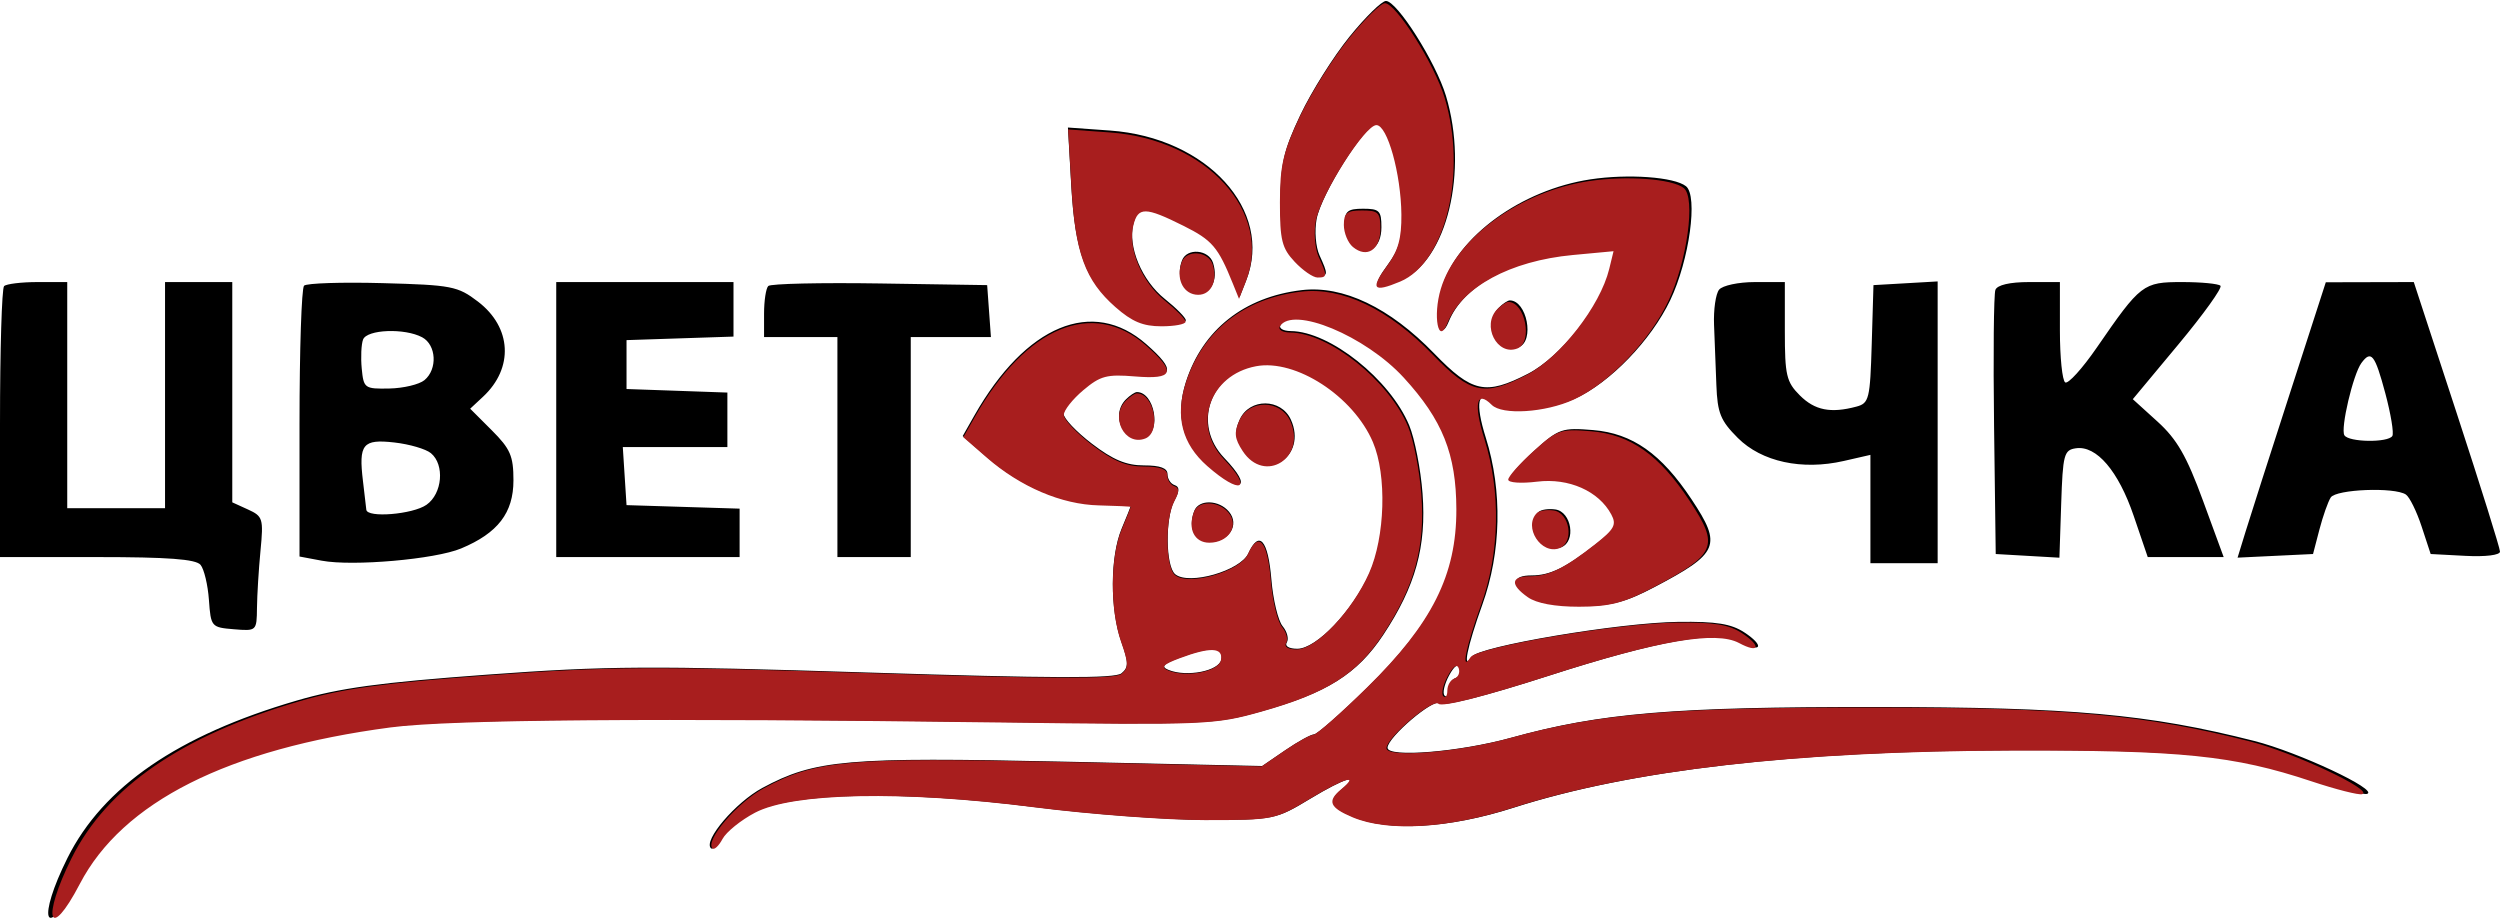 <?xml version="1.0" encoding="UTF-8"?> <svg xmlns="http://www.w3.org/2000/svg" width="657" height="242" viewBox="0 0 657 242" fill="none"> <path fill-rule="evenodd" clip-rule="evenodd" d="M354.615 9.685C350.425 14.869 344.642 24.081 341.764 30.156C337.372 39.427 336.532 43.052 336.532 52.716C336.532 62.693 337.052 64.786 340.426 68.375C342.568 70.656 345.278 72.52 346.449 72.52C349.039 72.52 349.063 72.127 346.771 67.098C345.765 64.892 345.426 60.666 346.004 57.578C347.29 50.731 358.932 32.369 361.989 32.369C364.89 32.369 368.477 45.192 368.58 55.92C368.64 62.176 367.737 65.46 364.903 69.295C360.269 75.569 361.07 76.597 368.253 73.597C380.234 68.59 385.963 45.002 380.003 25.204C377.333 16.339 367.157 0.244 364.225 0.254C363.13 0.257 358.806 4.5 354.615 9.685ZM281.512 48.598C282.515 66.111 285.151 73.304 293.141 80.318C297.523 84.166 300.411 85.369 305.264 85.369C308.768 85.369 311.633 84.828 311.633 84.164C311.633 83.501 309.166 80.991 306.149 78.585C300.076 73.739 296.341 64.823 297.857 58.784C299.096 53.85 300.985 53.864 311.053 58.88C318.692 62.686 320.202 64.45 324.116 74.126L325.742 78.142L327.522 73.621C334.721 55.345 317.23 36.135 291.724 34.306L280.65 33.511L281.512 48.598ZM417.95 47.136C399.811 49.892 382.983 62.144 378.977 75.513C376.832 82.671 378.329 90.505 380.708 84.566C384.517 75.053 397.265 68.136 413.833 66.588L424.554 65.587L423.415 70.259C421.023 80.069 410.371 93.696 401.567 98.213C390.406 103.938 386.869 103.174 376.904 92.888C365.2 80.806 352.962 74.957 342.08 76.245C326.96 78.036 316.049 86.676 311.673 100.329C308.848 109.143 310.726 116.361 317.362 122.186C326.152 129.903 329.544 128.498 321.753 120.367C313.286 111.532 317.911 98.201 330.246 95.889C340.694 93.928 355.909 103.8 361.066 115.884C364.783 124.594 364.299 140.881 360.039 150.414C355.545 160.478 346.014 170.49 340.93 170.49C338.71 170.49 337.574 169.796 338.182 168.814C338.752 167.892 338.252 165.976 337.072 164.556C335.891 163.134 334.564 157.622 334.122 152.305C333.255 141.859 330.911 139.183 328.078 145.402C325.983 149.997 312.428 153.877 308.848 150.906C306.313 148.802 306.184 136.122 308.65 131.514C310.029 128.94 310.029 127.93 308.65 127.47C307.641 127.135 306.814 125.835 306.814 124.584C306.814 123.013 304.893 122.308 300.62 122.308C295.999 122.308 292.53 120.861 286.966 116.613C282.863 113.481 279.506 109.932 279.506 108.726C279.506 107.52 281.822 104.585 284.653 102.204C289.162 98.41 290.853 97.962 298.307 98.579C308.572 99.43 309.267 97.49 301.226 90.433C287.183 78.105 269.563 85.431 256.055 109.214L253.001 114.59L259.163 119.943C268.087 127.695 278.928 132.316 288.739 132.549C293.377 132.658 297.171 132.841 297.173 132.953C297.174 133.066 296.092 135.753 294.766 138.925C291.721 146.213 291.669 160.109 294.657 168.576C296.615 174.125 296.627 175.371 294.734 176.94C293.059 178.331 276.626 178.28 228.087 176.735C170.924 174.913 159.643 174.978 128.014 177.297C99.782 179.367 89.358 180.788 77.908 184.131C46.825 193.202 27.091 206.752 17.752 225.439C9.739 241.47 11.76 247.846 19.911 232.251C31.181 210.685 58.936 196.729 101.848 191.046C117.521 188.971 170.886 188.539 262.639 189.742C317.053 190.457 319.271 190.365 331.575 186.907C348.783 182.072 356.724 177.09 363.511 166.865C371.994 154.086 374.901 143.642 373.847 129.719C373.364 123.322 371.782 115.243 370.333 111.766C365.3 99.687 349.503 87.108 339.248 87.01C337.19 86.991 335.981 86.26 336.532 85.369C339.897 79.924 359.072 87.865 369.203 98.897C379.454 110.057 383.042 119.029 383.082 133.585C383.131 150.84 376.679 163.685 359.509 180.528C352.531 187.373 346.164 192.975 345.362 192.975C344.559 192.975 341.16 194.849 337.807 197.14L331.713 201.306L279.493 200.157C222.498 198.905 214.156 199.634 200.353 207.065C193.331 210.847 184.781 220.863 186.827 222.909C187.298 223.38 188.488 222.26 189.473 220.421C190.458 218.582 194.311 215.471 198.037 213.51C208.096 208.215 236.981 207.659 271.802 212.092C286.352 213.944 306.549 215.46 316.685 215.46C334.914 215.46 335.216 215.399 344.496 209.812C353.488 204.397 357.785 203.124 352.634 207.398C348.918 210.48 349.644 212.185 355.757 214.739C365.024 218.61 380.885 217.675 397.795 212.259C428.95 202.281 472.124 197.321 529.295 197.153C574.358 197.021 588.192 198.426 608.625 205.217C615.15 207.385 621.206 208.92 622.083 208.628C625.184 207.594 604.03 197.673 592.447 194.729C564.622 187.661 544.468 185.847 493.152 185.796C439.949 185.743 420.698 187.359 397.271 193.838C383.646 197.607 364.643 199.165 364.643 196.513C364.643 193.773 376.869 183.356 378.371 184.816C379.319 185.738 390.311 182.955 407.211 177.512C436.185 168.181 451.547 165.532 457.67 168.809C463.036 171.679 463.632 169.615 458.424 166.202C454.944 163.923 451.033 163.3 441.016 163.428C425.535 163.628 388.517 169.878 386.796 172.585C384.236 176.613 385.584 169.917 389.542 158.944C394.526 145.131 394.871 129.052 390.484 115.081C387.567 105.792 388.372 102.027 392.414 106.066C395.173 108.827 406.474 108.119 413.973 104.714C423.171 100.54 433.912 89.419 438.951 78.858C443.962 68.353 446.286 51.491 443.077 48.938C440.01 46.501 427.866 45.63 417.95 47.136ZM353.399 58.673C353.399 60.772 354.473 63.383 355.787 64.472C359.482 67.538 363.037 65.208 363.037 59.722C363.037 55.384 362.513 54.854 358.218 54.854C354.215 54.854 353.399 55.499 353.399 58.673ZM310.644 68.412C309.076 72.496 310.764 76.521 314.256 77.022C318.08 77.57 320.267 73.736 318.79 69.082C317.672 65.556 311.921 65.083 310.644 68.412ZM1.071 75.198C0.482 75.785 0 92.047 0 111.334V146.399H25.506C44.159 146.399 51.465 146.947 52.703 148.439C53.633 149.56 54.626 153.715 54.907 157.674C55.41 164.723 55.541 164.879 61.443 165.367C67.427 165.863 67.467 165.826 67.533 159.746C67.57 156.381 67.986 149.611 68.46 144.707C69.271 136.302 69.08 135.676 65.181 133.899L61.042 132.014V103.069V74.126H52.207H43.372V103.839V133.551H30.521H17.67V103.839V74.126H9.906C5.635 74.126 1.659 74.608 1.071 75.198ZM79.905 75.074C79.248 75.731 78.712 92.015 78.712 111.26V146.253L84.557 147.35C92.729 148.882 114.361 146.984 121.18 144.135C130.843 140.099 134.934 134.775 134.934 126.235C134.934 119.835 134.126 117.967 129.249 113.091L123.564 107.407L126.938 104.264C135.053 96.706 134.486 86.037 125.611 79.263C120.287 75.198 118.735 74.897 100.518 74.406C89.837 74.117 80.562 74.419 79.905 75.074ZM146.178 110.263V146.399H170.274H194.369V140.036V133.671L179.51 133.21L164.652 132.748L164.162 125.119L163.672 117.49H177.414H191.156V110.327V103.166L177.904 102.698L164.652 102.233V95.808V89.384L178.707 88.92L192.763 88.456V81.291V74.126H169.471H146.178V110.263ZM201.901 75.161C201.293 75.769 200.795 79.038 200.795 82.425V88.581H210.433H220.071V117.49V146.399H229.709H239.347V117.49V88.581H249.88H260.415L259.92 81.755L259.427 74.93L231.217 74.493C215.702 74.252 202.51 74.552 201.901 75.161ZM451.773 76.134C450.888 77.239 450.291 81.394 450.45 85.369C450.607 89.344 450.882 96.462 451.062 101.189C451.34 108.552 452.146 110.541 456.703 115.097C462.965 121.358 473.557 123.657 484.55 121.142L491.545 119.541V133.774V148.005H500.38H509.215V110.982V73.958L500.782 74.444L492.348 74.93L491.891 90.415C491.463 104.858 491.193 105.967 487.875 106.856C481.115 108.668 476.927 107.839 473 103.911C469.466 100.379 469.056 98.625 469.056 87.047V74.126H461.22C456.883 74.126 452.667 75.023 451.773 76.134ZM524.392 76.176C523.958 77.303 523.801 93.383 524.04 111.911L524.476 145.596L532.845 146.08L541.215 146.563L541.68 132.428C542.109 119.398 542.414 118.255 545.569 117.805C550.963 117.036 556.715 123.77 560.731 135.558L564.426 146.399H574.404H584.381L578.933 131.543C574.632 119.819 572.114 115.446 566.993 110.796L560.501 104.905L572.506 90.484C579.108 82.553 584.075 75.628 583.541 75.095C583.008 74.562 578.481 74.126 573.482 74.126C563.192 74.126 562.572 74.602 551.029 91.358C547.239 96.859 543.509 100.972 542.74 100.498C541.972 100.023 541.342 93.895 541.342 86.88V74.126H533.261C528.189 74.126 524.885 74.889 524.392 76.176ZM601.748 103.464C596.538 119.57 591.322 135.854 590.156 139.649L588.034 146.55L597.95 146.073L607.865 145.596L609.542 139.169C610.464 135.634 611.803 131.839 612.518 130.737C613.925 128.567 629.271 127.965 632.262 129.961C633.234 130.61 635.099 134.394 636.405 138.369L638.781 145.596L647.89 146.078C653.209 146.359 657 145.892 657 144.955C657 144.072 651.903 127.774 645.672 108.739L634.344 74.126L622.781 74.154L611.219 74.181L601.748 103.464ZM393.879 80.872C389.657 85.093 393.827 93.266 399.159 91.22C403.34 89.615 401.263 78.945 396.77 78.945C396.24 78.945 394.939 79.812 393.879 80.872ZM110.945 88.637C114.679 90.637 115.025 97.016 111.553 99.896C110.18 101.036 106.024 102.027 102.317 102.101C95.818 102.228 95.561 102.041 95.064 96.86C94.78 93.905 94.939 90.471 95.414 89.231C96.439 86.564 106.358 86.183 110.945 88.637ZM626.854 103.333C628.317 108.795 629.151 113.854 628.706 114.575C627.589 116.38 617.244 116.229 616.109 114.392C615.036 112.656 618.398 98.357 620.573 95.407C623.148 91.915 624.123 93.145 626.854 103.333ZM295.891 104.963C291.613 109.24 295.584 117.01 300.988 114.937C305.274 113.294 303.372 103.036 298.782 103.036C298.252 103.036 296.951 103.903 295.891 104.963ZM325.829 110.197C324.386 113.359 324.561 114.959 326.703 118.227C332.503 127.078 343.664 119.984 339.234 110.263C336.668 104.634 328.381 104.593 325.829 110.197ZM403.401 118.298C399.755 121.592 396.77 124.952 396.77 125.763C396.77 126.584 400.155 126.82 404.4 126.296C412.737 125.27 420.66 128.771 423.964 134.945C425.41 137.643 424.766 138.82 419.65 142.829C411.526 149.195 407.391 151.218 402.498 151.218C397.429 151.218 397.209 153.429 401.947 156.747C404.243 158.355 409.059 159.248 415.438 159.248C423.407 159.248 427.207 158.276 434.757 154.309C451.762 145.375 452.602 143.396 444.559 131.253C436.598 119.234 428.997 113.881 418.678 113.025C410.516 112.349 409.663 112.643 403.401 118.298ZM113.247 119.096C116.909 122.133 116.258 129.736 112.087 132.656C108.474 135.187 96.478 136.17 96.267 133.952C96.205 133.289 95.81 129.92 95.392 126.465C94.211 116.708 95.313 115.346 103.637 116.284C107.597 116.73 111.921 117.996 113.247 119.096ZM313.856 134.261C312.146 138.717 313.972 142.384 317.906 142.384C322.973 142.384 325.843 137.926 322.99 134.489C320.353 131.312 315.039 131.179 313.856 134.261ZM404.335 134.553C400.664 138.224 405.467 145.67 410.307 143.814C414.243 142.304 413.019 134.495 408.752 133.885C406.948 133.626 404.961 133.928 404.335 134.553ZM320.974 173.301C320.399 176.336 311.852 178.021 307.063 176.042C305.01 175.194 305.685 174.465 310.027 172.84C318.161 169.795 321.612 169.939 320.974 173.301ZM382.554 178.172C381.537 178.511 380.707 179.932 380.707 181.331C380.707 182.73 380.223 183.392 379.634 182.801C379.042 182.211 379.563 179.855 380.789 177.565C382.168 174.986 383.28 174.192 383.709 175.48C384.09 176.622 383.571 177.833 382.554 178.172Z" fill="black"></path> <path fill-rule="evenodd" clip-rule="evenodd" d="M354.374 10.252C350.201 15.423 344.441 24.613 341.573 30.672C337.199 39.922 336.362 43.538 336.362 53.178C336.362 63.13 336.88 65.218 340.241 68.799C342.375 71.074 345.074 72.934 346.241 72.934C348.82 72.934 348.844 72.541 346.561 67.525C345.559 65.324 345.221 61.108 345.798 58.028C347.078 51.198 358.675 32.88 361.72 32.88C364.609 32.88 368.182 45.672 368.285 56.374C368.344 62.614 367.445 65.891 364.622 69.717C360.006 75.975 360.804 77 367.958 74.007C379.893 69.013 385.599 45.483 379.663 25.733C377.003 16.889 366.867 0.834 363.947 0.844C362.856 0.847 358.548 5.08 354.374 10.252ZM281.559 49.07C282.557 66.54 285.183 73.716 293.142 80.712C297.507 84.551 300.383 85.751 305.217 85.751C308.707 85.751 311.561 85.211 311.561 84.549C311.561 83.888 309.104 81.384 306.099 78.984C300.049 74.15 296.329 65.255 297.839 59.231C299.073 54.309 300.955 54.323 310.984 59.327C318.592 63.124 320.096 64.883 323.995 74.536L325.615 78.541L327.387 74.031C334.559 55.801 317.136 36.637 291.73 34.812L280.7 34.019L281.559 49.07ZM417.46 47.612C399.393 50.361 382.631 62.583 378.64 75.919C376.504 83.059 377.995 90.875 380.365 84.95C384.159 75.46 396.857 68.56 413.359 67.016L424.038 66.017L422.904 70.678C420.521 80.464 409.911 94.058 401.141 98.564C390.024 104.275 386.501 103.513 376.576 93.252C364.918 81.199 352.727 75.364 341.889 76.649C326.827 78.436 315.96 87.055 311.601 100.675C308.787 109.468 310.657 116.668 317.267 122.479C326.023 130.177 329.402 128.775 321.642 120.663C313.208 111.85 317.814 98.552 330.101 96.245C340.508 94.289 355.663 104.137 360.8 116.192C364.502 124.88 364.02 141.128 359.777 150.638C355.3 160.677 345.807 170.665 340.743 170.665C338.532 170.665 337.4 169.973 338.005 168.992C338.573 168.073 338.076 166.161 336.9 164.745C335.724 163.327 334.402 157.829 333.962 152.524C333.098 142.103 330.763 139.434 327.941 145.638C325.855 150.222 312.353 154.092 308.787 151.128C306.262 149.03 306.134 136.381 308.59 131.784C309.963 129.216 309.963 128.208 308.59 127.75C307.585 127.415 306.761 126.119 306.761 124.871C306.761 123.304 304.848 122.601 300.591 122.601C295.988 122.601 292.534 121.157 286.991 116.919C282.905 113.795 279.56 110.254 279.56 109.051C279.56 107.848 281.868 104.921 284.687 102.545C289.178 98.761 290.863 98.314 298.287 98.929C308.512 99.778 309.204 97.843 301.195 90.803C287.207 78.505 269.656 85.814 256.201 109.538L253.16 114.901L259.297 120.241C268.186 127.974 278.984 132.583 288.757 132.816C293.377 132.925 297.156 133.107 297.158 133.22C297.159 133.332 296.081 136.012 294.761 139.176C291.727 146.447 291.676 160.309 294.652 168.755C296.603 174.291 296.614 175.534 294.729 177.099C293.06 178.487 276.692 178.435 228.343 176.894C171.405 175.077 160.168 175.141 128.663 177.455C100.542 179.52 90.16 180.938 78.755 184.272C47.794 193.321 28.137 206.838 18.834 225.479C10.854 241.472 12.866 247.832 20.985 232.275C32.211 210.762 59.856 196.839 102.6 191.171C118.212 189.101 171.367 188.67 262.76 189.87C316.96 190.583 319.17 190.491 331.424 187.042C348.566 182.218 356.475 177.248 363.235 167.049C371.685 154.301 374.581 143.882 373.531 129.993C373.05 123.611 371.473 115.553 370.03 112.084C365.017 100.034 349.282 87.486 339.068 87.388C337.018 87.369 335.813 86.64 336.362 85.751C339.714 80.32 358.814 88.241 368.905 99.246C379.115 110.379 382.69 119.329 382.73 133.849C382.778 151.063 376.352 163.877 359.249 180.678C352.298 187.507 345.956 193.095 345.158 193.095C344.357 193.095 340.972 194.965 337.632 197.249L331.562 201.405L279.548 200.26C222.776 199.01 214.467 199.737 200.718 207.151C193.724 210.924 185.207 220.915 187.246 222.956C187.715 223.425 188.9 222.308 189.881 220.474C190.862 218.64 194.7 215.536 198.411 213.58C208.43 208.298 237.202 207.743 271.887 212.165C286.38 214.013 306.497 215.525 316.593 215.525C334.751 215.525 335.052 215.464 344.295 209.89C353.252 204.489 357.532 203.219 352.401 207.482C348.7 210.557 349.423 212.258 355.511 214.806C364.742 218.667 380.541 217.734 397.385 212.332C428.417 202.378 471.422 197.43 528.368 197.262C573.254 197.131 587.033 198.533 607.386 205.307C613.885 207.469 619.917 209.001 620.791 208.71C623.881 207.678 602.81 197.781 591.272 194.845C563.556 187.793 543.482 185.985 492.367 185.933C439.373 185.88 420.198 187.492 396.863 193.955C383.291 197.716 364.363 199.27 364.363 196.625C364.363 193.891 376.541 183.5 378.037 184.956C378.981 185.876 389.93 183.099 406.764 177.67C435.624 168.361 450.925 165.719 457.025 168.987C462.369 171.851 462.963 169.792 457.775 166.387C454.309 164.114 450.413 163.492 440.435 163.62C425.016 163.819 388.143 170.054 386.429 172.754C383.879 176.772 385.221 170.093 389.164 159.147C394.129 145.367 394.473 129.328 390.103 115.391C387.197 106.124 387.999 102.369 392.024 106.398C394.773 109.152 406.03 108.446 413.499 105.049C422.661 100.885 433.36 89.792 438.379 79.256C443.37 68.776 445.685 51.955 442.488 49.41C439.434 46.978 427.337 46.109 417.46 47.612ZM353.163 59.12C353.163 61.214 354.233 63.819 355.542 64.906C359.222 67.964 362.763 65.639 362.763 60.166C362.763 55.839 362.241 55.31 357.963 55.31C353.975 55.31 353.163 55.954 353.163 59.12ZM310.576 68.836C309.014 72.91 310.696 76.925 314.174 77.425C317.982 77.971 320.162 74.147 318.69 69.504C317.576 65.987 311.848 65.514 310.576 68.836ZM393.484 81.265C389.279 85.476 393.432 93.629 398.743 91.588C402.908 89.987 400.839 79.343 396.364 79.343C395.836 79.343 394.54 80.208 393.484 81.265ZM295.881 105.297C291.62 109.564 295.575 117.315 300.958 115.247C305.227 113.608 303.332 103.375 298.761 103.375C298.233 103.375 296.937 104.24 295.881 105.297ZM325.701 110.519C324.264 113.673 324.439 115.269 326.571 118.529C332.349 127.359 343.466 120.282 339.053 110.584C336.498 104.969 328.243 104.929 325.701 110.519ZM402.969 118.6C399.337 121.886 396.364 125.238 396.364 126.047C396.364 126.865 399.735 127.101 403.964 126.579C412.268 125.555 420.16 129.048 423.451 135.206C424.891 137.898 424.249 139.072 419.153 143.071C411.062 149.422 406.943 151.439 402.07 151.439C397.02 151.439 396.801 153.645 401.521 156.955C403.807 158.559 408.604 159.45 414.958 159.45C422.896 159.45 426.681 158.481 434.202 154.523C451.14 145.611 451.977 143.637 443.965 131.523C436.035 119.534 428.464 114.194 418.185 113.34C410.055 112.666 409.206 112.959 402.969 118.6ZM313.776 134.524C312.072 138.97 313.891 142.627 317.81 142.627C322.856 142.627 325.715 138.18 322.874 134.751C320.246 131.582 314.953 131.449 313.776 134.524ZM403.898 134.815C400.242 138.478 405.026 145.905 409.847 144.053C413.767 142.547 412.548 134.758 408.299 134.149C406.502 133.891 404.522 134.192 403.898 134.815ZM320.866 173.469C320.293 176.497 311.779 178.177 307.009 176.204C304.964 175.358 305.636 174.63 309.961 173.009C318.064 169.971 321.501 170.115 320.866 173.469ZM382.203 178.328C381.191 178.666 380.363 180.084 380.363 181.479C380.363 182.875 379.882 183.535 379.294 182.945C378.706 182.357 379.224 180.007 380.445 177.722C381.819 175.149 382.927 174.358 383.354 175.643C383.733 176.782 383.216 177.99 382.203 178.328Z" fill="#A81E1E"></path> </svg> 